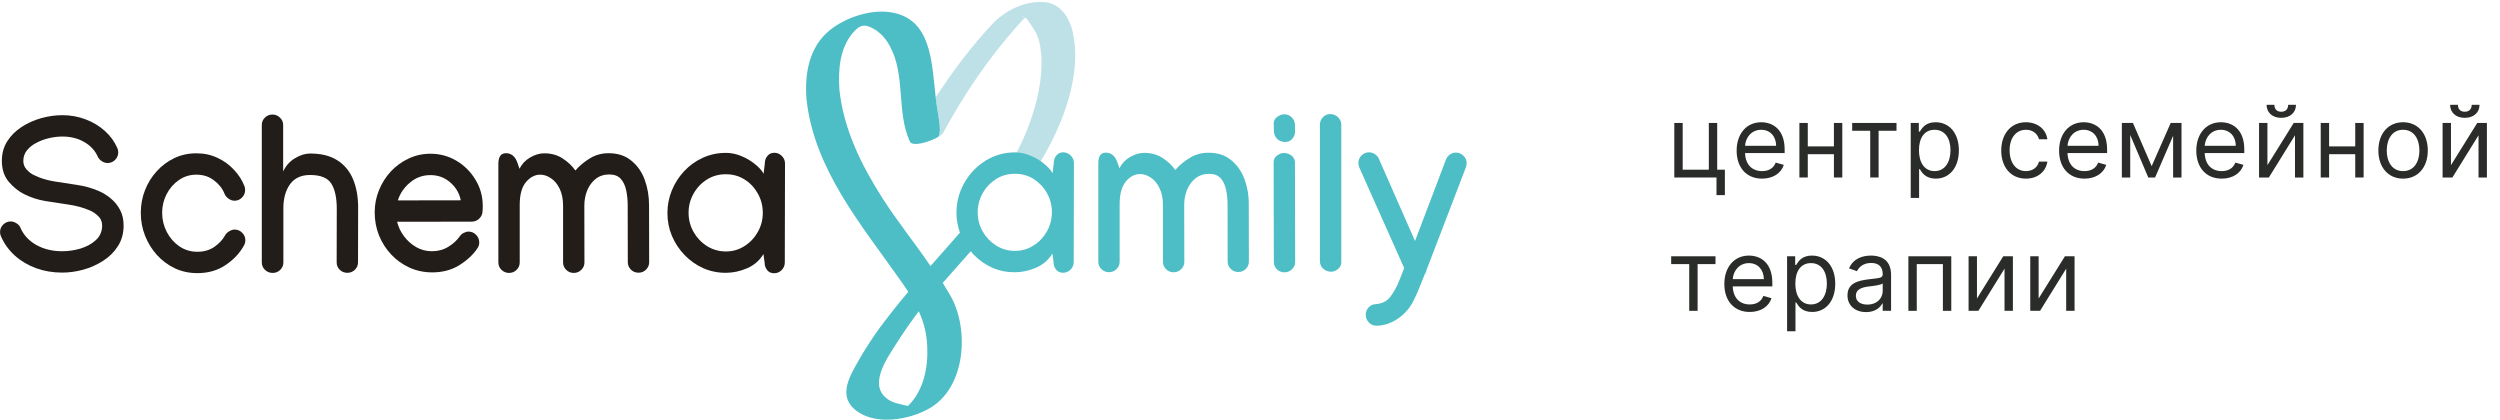 <?xml version="1.0" encoding="UTF-8"?> <svg xmlns="http://www.w3.org/2000/svg" width="1000" height="168" viewBox="0 0 1000 168" fill="none"> <path d="M429.185 13.23C427.869 7.062 424.086 1.085 417.26 0.811C409.364 0.4 401.688 4.43 396.425 10.159C388.639 18.548 381.648 27.759 375.343 37.327C375.014 37.903 374.548 38.396 374.247 38.944C374.74 44.729 376.988 51.802 375.425 54.708C376.303 54.187 376.961 53.693 377.207 53.255C385.514 37.82 395.52 23.126 407.171 10.077C408.076 9.09 409.118 8.021 409.995 7.034C410.379 7.253 410.68 7.418 410.735 7.555C412.983 10.872 414.875 12.983 415.807 17.177C417.534 25.21 416.273 34.339 414.107 42.179C411.64 51.336 407.719 59.697 402.977 67.565C406.431 67.565 409.666 68.744 412.325 70.717C415.012 66.715 417.534 62.603 419.754 58.326C426.635 45.277 432.392 28.116 429.185 13.23ZM409.063 6.486C409.172 6.513 409.337 6.678 409.638 6.842C409.364 7.007 409.063 6.924 409.063 6.486Z" fill="#BEE0E7"></path> <path d="M374.274 38.916C372.684 24.551 372.465 7.773 356.811 5.005C348.532 3.497 338.361 6.924 331.946 12.05C323.585 18.794 321.803 29.568 322.598 39.656C325.614 67.783 344.721 90.126 360.348 112.386C361.417 113.867 362.376 115.292 363.308 116.745C361.307 119.103 359.416 121.405 357.524 123.791C352.288 130.315 347.436 137.141 343.296 144.461C340.006 150.245 335.483 157.812 341.459 163.377C349.217 170.587 363.637 168.092 371.944 163.24C386.419 154.823 387.844 131.302 379.976 117.924C379.044 116.361 378.03 114.689 377.098 113.154C380.826 108.877 384.609 104.71 388.338 100.461C388.694 100.9 388.996 101.366 389.407 101.804C391.545 104.025 394.012 105.779 396.836 107.04C399.66 108.301 402.675 108.905 405.883 108.905C408.761 108.905 411.612 108.301 414.463 107.068C417.314 105.807 419.48 103.915 420.961 101.393L421.427 104.82C421.427 105.999 421.756 106.986 422.441 107.863C423.126 108.685 424.058 109.096 425.21 109.096C426.389 109.096 427.376 108.685 428.198 107.863C429.048 107.013 429.486 105.999 429.486 104.82L429.569 65.288V65.206C429.569 64.027 429.13 63.041 428.28 62.218C427.458 61.368 426.471 60.93 425.292 60.93C424.113 60.93 423.209 61.368 422.523 62.218C421.838 63.041 421.509 64.027 421.509 65.206L421.043 69.291C420.275 67.948 419.096 66.659 417.506 65.398C415.944 64.11 414.134 63.068 412.133 62.245C410.132 61.396 408.103 60.957 405.992 60.957C402.675 60.957 399.577 61.615 396.726 62.931C393.903 64.219 391.435 66.001 389.297 68.277C387.186 70.525 385.541 73.102 384.335 76.007C383.156 78.886 382.581 81.901 382.581 85.054C382.581 87.85 383.074 90.51 383.979 93.032C383.814 93.224 383.677 93.415 383.513 93.58C379.784 97.884 376.001 102.161 372.191 106.41C366.022 97.281 359.032 88.728 353.11 79.462C344.584 66.138 337.402 51.691 335.757 35.791C335.209 27.841 335.922 18.767 341.624 12.598C344.173 9.829 345.983 9.61 349.272 11.419C352.26 13.037 354.399 15.559 355.961 18.465C362.349 30.28 358.483 44.508 363.939 56.626C364.953 58.873 371.944 56.735 375.371 54.734C376.961 51.801 374.768 44.728 374.274 38.916ZM363.473 162.116C363.336 162.198 363.226 162.28 363.089 162.362C362.979 162.335 362.979 162.335 362.87 162.308C359.882 161.567 356.784 161.238 354.344 159.1C347.381 153.206 355.386 142.514 359.004 136.703C361.691 132.536 364.569 128.396 367.503 124.503C369.504 128.835 370.683 133.331 370.902 138.649C371.286 146.983 369.477 156.002 363.473 162.116ZM418.74 92.593C417.424 94.923 415.642 96.815 413.394 98.213C411.174 99.639 408.706 100.351 405.965 100.351C403.224 100.351 400.729 99.639 398.453 98.213C396.205 96.787 394.424 94.923 393.08 92.593C391.737 90.236 391.079 87.659 391.079 84.917C391.079 82.176 391.737 79.654 393.053 77.323C394.369 74.966 396.151 73.074 398.371 71.649C400.619 70.223 403.141 69.51 405.938 69.51C408.789 69.51 411.311 70.223 413.531 71.649C415.752 73.074 417.506 74.938 418.795 77.269C420.111 79.599 420.769 82.176 420.769 84.945C420.741 87.686 420.083 90.236 418.74 92.593Z" fill="#4DBDC6"></path> <path d="M510.879 55.584C511.702 56.379 512.771 56.79 514.087 56.79C515.266 56.79 516.198 56.352 516.938 55.474C517.678 54.597 518.034 53.61 518.034 52.486L517.98 49.937C517.952 48.758 517.514 47.771 516.691 46.948C515.896 46.126 514.909 45.715 513.703 45.715C512.826 45.715 511.894 46.044 510.934 46.729C509.975 47.387 509.481 48.264 509.481 49.334L509.564 52.568C509.646 53.747 510.057 54.761 510.879 55.584Z" fill="#4DBDC6"></path> <path d="M532.016 45.632C530.864 45.632 529.905 46.071 529.11 46.948C528.342 47.826 527.959 48.812 527.959 49.882V104.409C527.959 105.67 528.397 106.684 529.274 107.479C530.179 108.274 531.248 108.685 532.482 108.685C533.359 108.685 534.236 108.356 535.141 107.671C536.046 106.958 536.512 106.026 536.512 104.902V49.909C536.539 48.867 536.155 47.88 535.306 47.003C534.483 46.099 533.387 45.632 532.016 45.632Z" fill="#4DBDC6"></path> <path d="M497.803 71.675C496.624 68.522 494.842 65.973 492.429 64.026C490.044 62.053 487.029 61.093 483.383 61.093C480.614 61.093 478.119 61.779 475.871 63.177C473.623 64.547 471.704 66.137 470.114 68.002C468.771 66.083 467.044 64.465 464.96 63.149C462.877 61.806 460.464 61.148 457.696 61.148C455.777 61.148 453.885 61.724 451.966 62.848C450.074 63.944 448.704 65.452 447.772 67.316L446.949 64.959C446.456 63.56 445.825 62.574 445.03 61.97C444.235 61.367 443.358 61.066 442.426 61.066C441.22 61.066 440.397 61.477 439.959 62.299C439.52 63.094 439.328 64.081 439.328 65.233V104.709C439.328 105.861 439.739 106.82 440.562 107.643C441.412 108.465 442.426 108.876 443.577 108.876C444.756 108.876 445.743 108.465 446.565 107.67C447.415 106.848 447.854 105.861 447.854 104.737V81.736C447.854 77.569 448.704 74.526 450.376 72.552C452.048 70.579 453.94 69.619 456.051 69.619C457.531 69.619 458.957 70.112 460.355 71.072C461.78 72.004 462.932 73.402 463.809 75.266C464.714 77.103 465.18 79.379 465.18 82.065V104.737C465.18 105.888 465.591 106.848 466.413 107.67C467.236 108.492 468.25 108.904 469.456 108.904C470.635 108.904 471.622 108.492 472.445 107.697C473.294 106.875 473.733 105.888 473.733 104.764L473.678 82.01C473.678 79.817 474.062 77.788 474.83 75.897C475.625 73.978 476.776 72.443 478.256 71.291C479.764 70.112 481.573 69.537 483.684 69.537C485.686 69.537 487.193 70.112 488.263 71.291C489.304 72.47 490.044 74.005 490.428 75.897C490.839 77.761 491.031 79.79 491.031 81.955L491.059 104.627C491.059 105.778 491.47 106.738 492.292 107.56C493.115 108.383 494.129 108.794 495.308 108.794C496.487 108.794 497.501 108.383 498.324 107.56C499.146 106.738 499.557 105.751 499.557 104.627L499.502 81.873C499.557 78.227 498.954 74.828 497.803 71.675Z" fill="#4DBDC6"></path> <path d="M585.391 62.328C584.569 61.478 583.582 61.039 582.403 61.039C581.526 61.039 580.703 61.286 579.963 61.807C579.251 62.328 578.73 62.958 578.428 63.726L566.009 96.404L551.507 63.424C551.206 62.712 550.657 62.108 549.917 61.642C549.204 61.149 548.437 60.929 547.614 60.929C546.436 60.929 545.449 61.368 544.599 62.218C543.776 63.04 543.365 64.027 543.365 65.206C543.365 65.837 543.502 66.44 543.749 67.043L561.678 107.232L559.622 112.441C558.662 114.853 557.484 116.937 556.113 118.719C554.742 120.501 552.823 121.488 550.301 121.652C549.204 121.68 548.245 122.118 547.45 122.941C546.682 123.79 546.299 124.777 546.299 125.929C546.299 127.108 546.71 128.094 547.532 128.972C548.355 129.849 549.369 130.288 550.548 130.288C552.741 130.288 554.824 129.794 556.826 128.807C558.854 127.82 560.554 126.587 561.952 125.134C563.405 123.653 564.529 122.063 565.351 120.391C566.174 118.746 566.887 117.184 567.49 115.703L569.875 109.727C570.012 109.508 570.149 109.233 570.313 108.959C570.451 108.685 570.56 108.356 570.615 107.972L586.323 67.016C586.543 66.495 586.652 65.946 586.652 65.343C586.68 64.137 586.269 63.15 585.391 62.328Z" fill="#4DBDC6"></path> <path d="M518.007 65.232C518.007 63.999 517.568 63.039 516.691 62.299C515.814 61.559 514.745 61.203 513.484 61.203C512.634 61.203 511.757 61.531 510.825 62.217C509.92 62.902 509.454 63.779 509.454 64.876L509.536 104.791C509.536 105.943 509.947 106.902 510.77 107.724C511.592 108.519 512.606 108.931 513.785 108.931C514.964 108.931 515.951 108.519 516.773 107.724C517.623 106.929 518.062 105.97 518.062 104.819L517.98 65.287V65.232H518.007Z" fill="#4DBDC6"></path> <path d="M34.232 47.737C31.327 46.626 28.237 46.071 24.962 46.071C22.142 46.071 19.308 46.469 16.46 47.267C13.612 48.064 10.992 49.246 8.6 50.813C6.236 52.351 4.328 54.259 2.875 56.537C1.451 58.787 0.739 61.393 0.739 64.355C0.739 67.716 1.651 70.492 3.474 72.685C5.325 74.85 7.375 76.502 9.625 77.641C12.274 78.979 15.122 79.905 18.169 80.418C21.216 80.902 24.278 81.372 27.354 81.827C30.43 82.254 33.321 83.052 36.026 84.22C37.222 84.732 38.319 85.487 39.316 86.484C40.341 87.452 40.853 88.691 40.853 90.2C40.853 92.564 40.013 94.515 38.333 96.053C36.681 97.562 34.63 98.687 32.181 99.428C29.732 100.14 27.297 100.496 24.876 100.496C21.003 100.496 17.571 99.67 14.581 98.018C11.59 96.338 9.469 94.059 8.215 91.183C7.931 90.442 7.404 89.83 6.635 89.346C5.866 88.833 5.083 88.577 4.285 88.577C3.118 88.577 2.106 89.004 1.252 89.859C0.426 90.685 0.013 91.681 0.013 92.849C0.013 93.419 0.141 93.988 0.398 94.558C1.679 97.491 3.53 100.054 5.951 102.247C8.372 104.412 11.206 106.092 14.453 107.288C17.699 108.456 21.174 109.04 24.876 109.04C27.61 109.04 30.401 108.655 33.249 107.886C36.126 107.089 38.789 105.907 41.238 104.341C43.687 102.774 45.666 100.809 47.176 98.445C48.685 96.082 49.44 93.333 49.44 90.2C49.44 87.78 48.956 85.672 47.988 83.878C47.019 82.084 45.766 80.56 44.228 79.307C42.69 78.054 41.081 77.071 39.401 76.359C36.752 75.22 33.89 74.422 30.814 73.967C27.738 73.511 24.691 73.041 21.672 72.557C18.682 72.073 15.948 71.219 13.47 69.994C12.416 69.453 11.462 68.712 10.608 67.772C9.753 66.804 9.326 65.665 9.326 64.355C9.326 62.731 9.825 61.307 10.821 60.083C11.818 58.858 13.114 57.847 14.709 57.05C16.304 56.224 17.998 55.611 19.793 55.213C21.615 54.814 23.338 54.615 24.962 54.615C28.265 54.615 31.17 55.341 33.676 56.794C36.211 58.246 38.02 60.197 39.102 62.646C39.415 63.358 39.956 63.97 40.725 64.483C41.494 64.967 42.263 65.209 43.032 65.209C44.2 65.209 45.197 64.796 46.023 63.97C46.877 63.116 47.304 62.105 47.304 60.937C47.304 60.339 47.176 59.755 46.92 59.186C45.78 56.594 44.114 54.316 41.921 52.351C39.728 50.386 37.165 48.848 34.232 47.737Z" fill="#231D19"></path> <path d="M57.984 76.103C56.873 78.951 56.318 81.956 56.318 85.117C56.318 88.335 56.888 91.397 58.027 94.302C59.166 97.178 60.747 99.741 62.769 101.991C64.819 104.241 67.212 106.021 69.946 107.331C72.708 108.613 75.713 109.253 78.96 109.253C83.317 109.253 87.105 108.157 90.323 105.964C93.541 103.771 95.962 101.179 97.585 98.189C97.956 97.505 98.141 96.808 98.141 96.096C98.141 94.928 97.714 93.931 96.859 93.105C96.033 92.251 95.037 91.824 93.869 91.824C93.157 91.824 92.431 92.052 91.69 92.507C90.95 92.934 90.409 93.461 90.067 94.088C89.098 95.854 87.66 97.406 85.752 98.744C83.844 100.054 81.58 100.71 78.96 100.71C76.282 100.71 73.876 99.983 71.74 98.531C69.604 97.05 67.924 95.127 66.699 92.764C65.474 90.371 64.862 87.822 64.862 85.117C64.862 82.44 65.46 79.948 66.656 77.641C67.852 75.334 69.476 73.469 71.526 72.044C73.605 70.592 75.941 69.866 78.532 69.866C81.295 69.866 83.659 70.635 85.624 72.173C87.617 73.682 89.013 75.462 89.81 77.513C90.124 78.282 90.665 78.937 91.434 79.478C92.203 80.019 92.986 80.289 93.783 80.289C94.951 80.289 95.948 79.876 96.774 79.05C97.628 78.196 98.055 77.185 98.055 76.017C98.055 75.419 97.956 74.878 97.756 74.394C96.845 72.059 95.464 69.909 93.612 67.943C91.79 65.95 89.597 64.355 87.034 63.159C84.499 61.934 81.665 61.322 78.532 61.322C75.371 61.322 72.438 61.963 69.732 63.244C67.055 64.526 64.705 66.277 62.683 68.499C60.661 70.72 59.095 73.255 57.984 76.103Z" fill="#231D19"></path> <path d="M105.959 47.053C105.133 47.851 104.72 48.819 104.72 49.958V105.024C104.72 106.106 105.133 107.075 105.959 107.929C106.813 108.755 107.852 109.168 109.077 109.168C110.245 109.168 111.242 108.769 112.067 107.972C112.922 107.146 113.349 106.163 113.349 105.024V83.28C113.349 79.378 114.232 76.188 115.998 73.71C117.792 71.233 120.469 69.994 124.029 69.994C128.244 69.994 131.078 71.147 132.53 73.454C133.983 75.761 134.709 79.108 134.709 83.493V83.579L134.666 104.939V104.982C134.666 106.121 135.079 107.103 135.905 107.929C136.76 108.727 137.771 109.125 138.938 109.125C140.106 109.125 141.103 108.727 141.929 107.929C142.783 107.103 143.21 106.121 143.21 104.982V104.939L143.253 83.365V82.981C143.253 78.737 142.584 74.992 141.245 71.745C139.907 68.499 137.813 65.964 134.965 64.141C132.146 62.319 128.5 61.407 124.029 61.407C122.092 61.407 120.085 62.034 118.006 63.287C115.926 64.511 114.346 66.277 113.264 68.584V49.958C113.264 48.819 112.836 47.851 111.982 47.053C111.156 46.227 110.159 45.815 108.992 45.815C107.795 45.815 106.784 46.227 105.959 47.053Z" fill="#231D19"></path> <path fill-rule="evenodd" clip-rule="evenodd" d="M182.598 64.312C179.437 62.432 175.962 61.493 172.174 61.493C169.07 61.493 166.165 62.133 163.46 63.415C160.754 64.668 158.376 66.391 156.325 68.584C154.303 70.777 152.723 73.283 151.583 76.103C150.444 78.894 149.875 81.842 149.875 84.946C149.875 88.164 150.444 91.226 151.583 94.131C152.751 97.007 154.374 99.556 156.453 101.778C158.532 103.999 160.968 105.75 163.759 107.032C166.578 108.314 169.625 108.954 172.901 108.954C176.973 108.954 180.547 108.015 183.623 106.135C186.728 104.227 189.163 101.977 190.928 99.385C191.441 98.673 191.697 97.862 191.697 96.95C191.697 95.782 191.27 94.771 190.416 93.917C189.59 93.063 188.593 92.635 187.425 92.635C186.799 92.635 186.13 92.821 185.418 93.191C184.734 93.561 184.221 94.017 183.88 94.558C182.797 96.124 181.288 97.505 179.351 98.702C177.415 99.898 175.222 100.496 172.772 100.496C170.494 100.496 168.387 99.941 166.45 98.83C164.542 97.719 162.918 96.267 161.58 94.472C160.241 92.678 159.33 90.756 158.846 88.705L188.707 88.662C189.761 88.662 190.701 88.306 191.526 87.594C192.381 86.854 192.865 85.957 192.979 84.903C193.064 84.077 193.107 83.266 193.107 82.468C193.107 78.595 192.139 75.078 190.202 71.916C188.294 68.727 185.759 66.192 182.598 64.312ZM180.12 72.984C182.37 74.949 183.766 77.328 184.307 80.118L159.145 80.161C159.971 77.456 161.566 75.092 163.929 73.07C166.322 71.048 169.07 70.037 172.174 70.037C175.222 70.037 177.87 71.019 180.12 72.984Z" fill="#231D19"></path> <path d="M224.976 63.33C222.897 61.991 220.476 61.322 217.714 61.322C215.806 61.322 213.897 61.891 211.989 63.031C210.11 64.141 208.714 65.636 207.803 67.516L206.991 65.167C206.507 63.771 205.866 62.774 205.069 62.176C204.271 61.578 203.403 61.279 202.463 61.279C201.267 61.279 200.441 61.692 199.985 62.518C199.558 63.315 199.344 64.298 199.344 65.466V104.982C199.344 106.121 199.757 107.103 200.583 107.929C201.437 108.755 202.449 109.168 203.616 109.168C204.784 109.168 205.781 108.769 206.607 107.972C207.461 107.146 207.888 106.163 207.888 105.024V81.998C207.888 77.84 208.728 74.778 210.409 72.813C212.089 70.848 213.983 69.866 216.09 69.866C217.571 69.866 219.01 70.35 220.405 71.318C221.829 72.258 222.983 73.654 223.865 75.505C224.777 77.356 225.232 79.62 225.232 82.297V104.982C225.232 106.121 225.645 107.103 226.471 107.929C227.297 108.755 228.308 109.168 229.504 109.168C230.672 109.168 231.669 108.769 232.495 107.972C233.349 107.146 233.776 106.163 233.776 105.024L233.734 82.254C233.734 80.062 234.118 78.025 234.887 76.146C235.685 74.237 236.824 72.7 238.305 71.532C239.814 70.364 241.623 69.78 243.73 69.78C245.724 69.78 247.247 70.364 248.301 71.532C249.355 72.7 250.081 74.237 250.48 76.146C250.879 78.025 251.078 80.047 251.078 82.212L251.121 104.896C251.121 106.035 251.534 107.018 252.36 107.844C253.186 108.67 254.197 109.083 255.393 109.083C256.589 109.083 257.6 108.67 258.426 107.844C259.252 107.018 259.665 106.035 259.665 104.896L259.622 82.126C259.622 78.452 259.038 75.035 257.87 71.874C256.703 68.712 254.909 66.163 252.488 64.227C250.095 62.262 247.077 61.279 243.431 61.279C240.669 61.279 238.162 61.977 235.912 63.372C233.663 64.739 231.74 66.349 230.145 68.2C228.807 66.291 227.084 64.668 224.976 63.33Z" fill="#231D19"></path> <path fill-rule="evenodd" clip-rule="evenodd" d="M296.532 62.432C294.538 61.578 292.488 61.151 290.38 61.151C287.048 61.151 283.958 61.806 281.11 63.116C278.291 64.398 275.813 66.178 273.677 68.456C271.569 70.706 269.917 73.283 268.721 76.188C267.554 79.065 266.97 82.084 266.97 85.245C266.97 88.435 267.568 91.468 268.764 94.344C269.989 97.221 271.669 99.77 273.805 101.991C275.941 104.213 278.419 105.964 281.238 107.246C284.058 108.499 287.077 109.125 290.295 109.125C293.171 109.125 296.034 108.513 298.882 107.288C301.73 106.035 303.894 104.141 305.375 101.607L305.845 105.024C305.845 106.192 306.187 107.203 306.87 108.057C307.554 108.883 308.479 109.296 309.647 109.296C310.815 109.296 311.811 108.883 312.637 108.057C313.492 107.203 313.919 106.192 313.919 105.024L314.004 65.466V65.38C314.004 64.213 313.577 63.216 312.723 62.39C311.897 61.535 310.9 61.108 309.732 61.108C308.565 61.108 307.639 61.535 306.956 62.39C306.272 63.216 305.93 64.213 305.93 65.38L305.46 69.481C304.691 68.143 303.51 66.847 301.915 65.594C300.348 64.312 298.554 63.258 296.532 62.432ZM303.154 77.47C304.464 79.805 305.119 82.368 305.119 85.159C305.119 87.894 304.449 90.442 303.111 92.806C301.801 95.142 300.021 97.021 297.771 98.445C295.549 99.869 293.072 100.581 290.338 100.581C287.604 100.581 285.097 99.869 282.819 98.445C280.569 97.021 278.775 95.142 277.436 92.806C276.098 90.442 275.428 87.879 275.428 85.117C275.428 82.383 276.083 79.848 277.393 77.513C278.704 75.149 280.484 73.255 282.733 71.831C284.983 70.407 287.504 69.695 290.295 69.695C293.143 69.695 295.678 70.407 297.899 71.831C300.12 73.255 301.872 75.135 303.154 77.47Z" fill="#231D19"></path> <path fill-rule="evenodd" clip-rule="evenodd" d="M710.28 65.034L713.519 65.943C712.496 69.239 709.258 71.455 704.826 71.455C698.519 71.455 694.655 66.966 694.655 60.261C694.655 53.557 698.576 48.898 704.485 48.898C709.03 48.898 713.86 51.682 713.86 59.807V61.227H698.022C698.178 65.901 700.891 68.443 704.826 68.443C707.454 68.443 709.428 67.307 710.28 65.034ZM704.485 51.909C700.65 51.909 698.249 54.935 698.022 58.33H710.451C710.451 54.636 708.121 51.909 704.485 51.909Z" fill="#2A2C29"></path> <path fill-rule="evenodd" clip-rule="evenodd" d="M768.02 67.802C767.987 67.749 767.956 67.697 767.925 67.648H767.641V79.182H764.289V49.182H767.528V52.648H767.925C767.979 52.566 768.035 52.476 768.096 52.38C768.869 51.147 770.279 48.898 774.232 48.898C779.744 48.898 783.55 53.273 783.55 60.148C783.55 67.08 779.744 71.455 774.289 71.455C770.258 71.455 768.786 69.052 768.02 67.802ZM773.835 51.909C769.744 51.909 767.585 55.205 767.585 60.091C767.585 65.034 769.8 68.443 773.835 68.443C778.039 68.443 780.198 64.75 780.198 60.091C780.198 55.489 778.096 51.909 773.835 51.909Z" fill="#2A2C29"></path> <path d="M818.957 64.636C818.389 68.5 815.207 71.455 810.378 71.455C804.241 71.455 800.491 66.739 800.491 60.205C800.491 53.557 804.412 48.898 810.321 48.898C814.923 48.898 818.389 51.625 818.957 55.716H815.605C815.094 53.727 813.332 51.909 810.378 51.909C806.457 51.909 803.844 55.148 803.844 60.091C803.844 65.148 806.4 68.443 810.378 68.443C812.991 68.443 814.98 67.023 815.605 64.636H818.957Z" fill="#2A2C29"></path> <path fill-rule="evenodd" clip-rule="evenodd" d="M839.26 65.034L842.499 65.943C841.476 69.239 838.237 71.455 833.806 71.455C827.499 71.455 823.635 66.966 823.635 60.261C823.635 53.557 827.556 48.898 833.465 48.898C838.01 48.898 842.84 51.682 842.84 59.807V61.227H827.002C827.158 65.901 829.871 68.443 833.806 68.443C836.433 68.443 838.408 67.307 839.26 65.034ZM833.465 51.909C829.629 51.909 827.229 54.935 827.002 58.33H839.431C839.431 54.636 837.101 51.909 833.465 51.909Z" fill="#2A2C29"></path> <path d="M853.171 49.182L860.671 66.455L868.285 49.182H872.603V71H869.25V54.31L862.035 71H859.307L852.091 53.997V71H848.739V49.182H853.171Z" fill="#2A2C29"></path> <path fill-rule="evenodd" clip-rule="evenodd" d="M894.141 65.034L897.38 65.943C896.357 69.239 893.119 71.455 888.687 71.455C882.38 71.455 878.516 66.966 878.516 60.261C878.516 53.557 882.437 48.898 888.346 48.898C892.891 48.898 897.721 51.682 897.721 59.807V61.227H881.883C882.039 65.901 884.752 68.443 888.687 68.443C891.315 68.443 893.289 67.307 894.141 65.034ZM888.346 51.909C884.511 51.909 882.11 54.935 881.883 58.33H894.312C894.312 54.636 891.982 51.909 888.346 51.909Z" fill="#2A2C29"></path> <path d="M917.995 54.125L907.541 71H903.62V49.182H906.973V66.057L917.484 49.182H921.348V71H917.995V54.125Z" fill="#2A2C29"></path> <path d="M912.484 44.693C914.473 44.693 915.268 43.386 915.268 41.909H918.393C918.393 44.977 916.12 47.136 912.484 47.136C908.904 47.136 906.632 44.977 906.632 41.909H909.757C909.757 43.386 910.495 44.693 912.484 44.693Z" fill="#2A2C29"></path> <path fill-rule="evenodd" clip-rule="evenodd" d="M971.119 60.205C971.119 66.966 967.141 71.455 961.232 71.455C955.323 71.455 951.346 66.966 951.346 60.205C951.346 53.386 955.323 48.898 961.232 48.898C967.141 48.898 971.119 53.386 971.119 60.205ZM954.698 60.205C954.698 64.58 956.744 68.443 961.232 68.443C965.721 68.443 967.766 64.58 967.766 60.205C967.766 55.83 965.721 51.909 961.232 51.909C956.744 51.909 954.698 55.83 954.698 60.205Z" fill="#2A2C29"></path> <path d="M991.411 54.125L980.956 71H977.036V49.182H980.388V66.057L990.9 49.182H994.763V71H991.411V54.125Z" fill="#2A2C29"></path> <path d="M985.9 44.693C987.888 44.693 988.684 43.386 988.684 41.909H991.809C991.809 44.977 989.536 47.136 985.9 47.136C982.32 47.136 980.047 44.977 980.047 41.909H983.172C983.172 43.386 983.911 44.693 985.9 44.693Z" fill="#2A2C29"></path> <path fill-rule="evenodd" clip-rule="evenodd" d="M705.359 118.368L708.597 119.277C707.574 122.572 704.336 124.788 699.904 124.788C693.597 124.788 689.734 120.299 689.734 113.595C689.734 106.89 693.654 102.231 699.563 102.231C704.109 102.231 708.938 105.015 708.938 113.14V114.561H693.1C693.256 119.234 695.969 121.777 699.904 121.777C702.532 121.777 704.506 120.64 705.359 118.368ZM699.563 105.243C695.728 105.243 693.327 108.268 693.1 111.663H705.529C705.529 107.97 703.199 105.243 699.563 105.243Z" fill="#2A2C29"></path> <path fill-rule="evenodd" clip-rule="evenodd" d="M718.569 121.135C718.536 121.082 718.504 121.03 718.474 120.981H718.19V132.515H714.838V102.515H718.076V105.981H718.474C718.527 105.899 718.584 105.809 718.644 105.713C719.417 104.48 720.828 102.231 724.781 102.231C730.292 102.231 734.099 106.606 734.099 113.481C734.099 120.413 730.292 124.788 724.838 124.788C720.806 124.788 719.334 122.385 718.569 121.135ZM724.383 105.243C720.292 105.243 718.133 108.538 718.133 113.424C718.133 118.368 720.349 121.777 724.383 121.777C728.588 121.777 730.747 118.083 730.747 113.424C730.747 108.822 728.644 105.243 724.383 105.243Z" fill="#2A2C29"></path> <path fill-rule="evenodd" clip-rule="evenodd" d="M752.91 121.379C752.228 122.799 750.24 124.845 746.433 124.845C742.285 124.845 738.99 122.402 738.99 118.14C738.99 113.14 743.407 112.245 747.456 111.72C748.123 111.634 748.725 111.567 749.265 111.506C751.94 111.206 753.081 111.079 753.081 109.731V109.618C753.081 106.819 751.561 105.186 748.478 105.186C745.282 105.186 743.535 106.89 742.797 108.481L739.615 107.345C741.319 103.368 745.069 102.231 748.365 102.231C751.149 102.231 756.433 103.027 756.433 109.958V124.333H753.081V121.379H752.91ZM742.342 118.311C742.342 120.64 744.274 121.833 746.944 121.833C750.922 121.833 753.081 119.163 753.081 116.436V113.368C752.554 113.999 749.247 114.387 747.634 114.576C747.587 114.582 747.54 114.587 747.495 114.593C747.421 114.601 747.35 114.61 747.285 114.618C744.672 114.958 742.342 115.754 742.342 118.311Z" fill="#2A2C29"></path> <path d="M801.808 107.458L791.353 124.333H787.433V102.515H790.785V119.39L801.296 102.515H805.16V124.333H801.808V107.458Z" fill="#2A2C29"></path> <path d="M826.475 107.458L816.02 124.333H812.1V102.515H815.452V119.39L825.964 102.515H829.827V124.333H826.475V107.458Z" fill="#2A2C29"></path> <path d="M683.529 49.182H686.881V67.875H689.949V78.046H686.597V71H669.722V49.182H673.074V67.875H683.529V49.182Z" fill="#2A2C29"></path> <path d="M719.759 49.182H723.112V58.557H733.566V49.182H736.919V71H733.566V61.682H723.112V71H719.759V49.182Z" fill="#2A2C29"></path> <path d="M748.088 52.307H740.872V49.182H758.599V52.307H751.44V71H748.088V52.307Z" fill="#2A2C29"></path> <path d="M928.288 49.182H931.64V58.557H942.094V49.182H945.447V71H942.094V61.682H931.64V71H928.288V49.182Z" fill="#2A2C29"></path> <path d="M675.688 105.64H668.472V102.515H686.199V105.64H679.04V124.333H675.688V105.64Z" fill="#2A2C29"></path> <path d="M766.704 124.333H763.352V102.515H780.511V124.333H777.158V105.64H766.704V124.333Z" fill="#2A2C29"></path> </svg> 